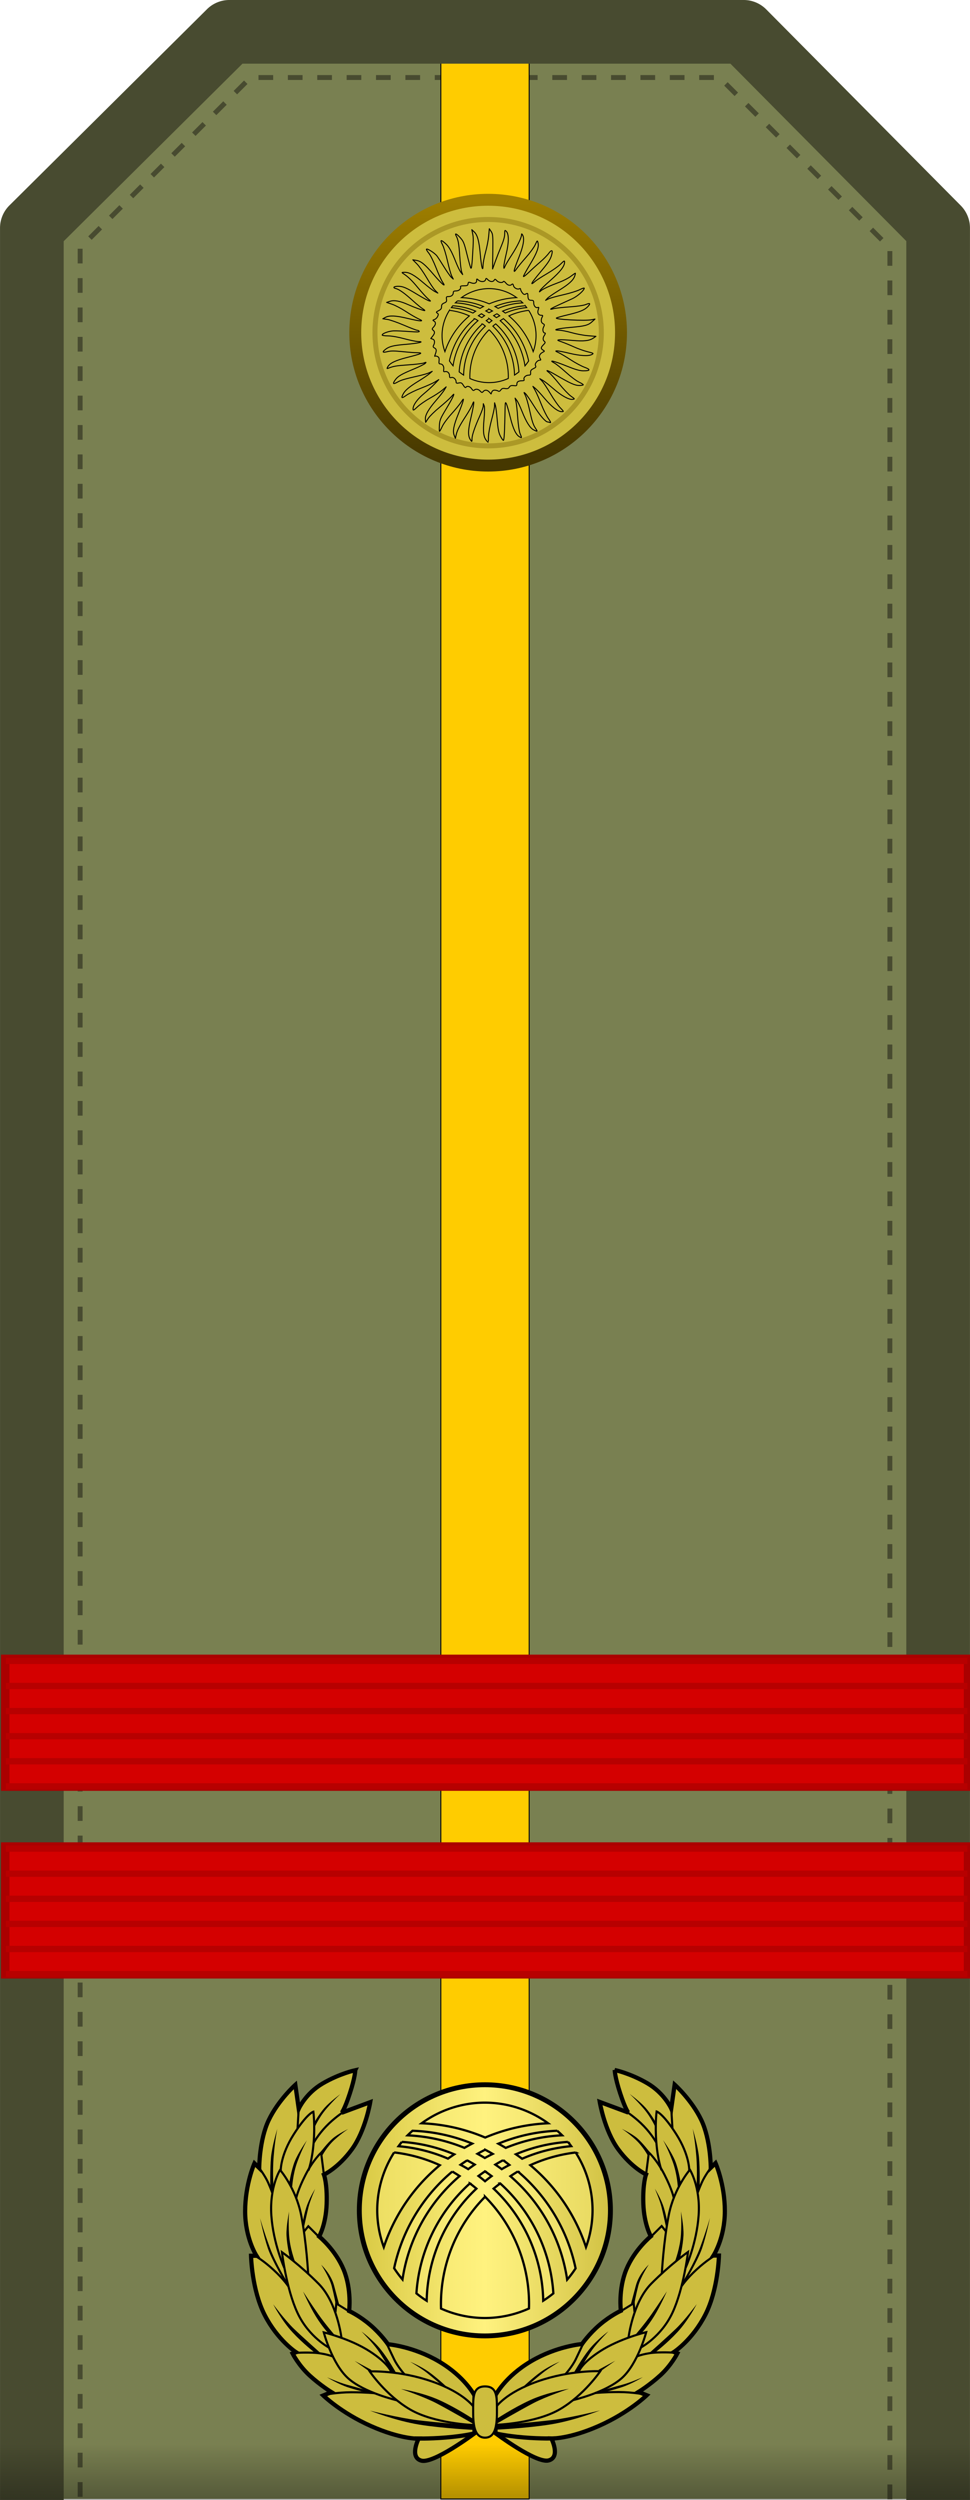<?xml version="1.0" encoding="UTF-8" standalone="no"?>
<!-- Created with Inkscape (http://www.inkscape.org/) -->

<svg
   xmlns:dc="http://purl.org/dc/elements/1.1/"
   xmlns:cc="http://creativecommons.org/ns#"
   xmlns:rdf="http://www.w3.org/1999/02/22-rdf-syntax-ns#"
   xmlns:svg="http://www.w3.org/2000/svg"
   xmlns="http://www.w3.org/2000/svg"
   xmlns:xlink="http://www.w3.org/1999/xlink"
   xmlns:sodipodi="http://sodipodi.sourceforge.net/DTD/sodipodi-0.dtd"
   xmlns:inkscape="http://www.inkscape.org/namespaces/inkscape"
   width="55.905mm"
   height="144.054mm"
   viewBox="0 0 198.088 510.428"
   id="svg118152"
   version="1.1"
   inkscape:version="0.91 r13725"
   sodipodi:docname="05.Kyrgyzstan Army-1SGT.svg">
  <defs
     id="defs118154">
    <linearGradient
       id="linearGradient9502">
      <stop
         style="stop-color:#f2ff28;stop-opacity:1;"
         offset="0"
         id="stop9504" />
      <stop
         id="stop9510"
         offset="0.5"
         style="stop-color:#e4d131;stop-opacity:1;" />
      <stop
         style="stop-color:#977f0f;stop-opacity:1;"
         offset="1"
         id="stop9506" />
    </linearGradient>
    <linearGradient
       id="linearGradient3705-7"
       gradientTransform="matrix(0.463,0,0,2.16,-132.14,-315.397)"
       x1="484.036"
       y1="-20.368"
       x2="490.516"
       y2="-20.368"
       gradientUnits="userSpaceOnUse">
      <stop
         id="stop3707"
         offset="0"
         style="stop-color:#d5c53e;stop-opacity:1;" />
      <stop
         style="stop-color:#fff27f;stop-opacity:1;"
         offset="0.5"
         id="stop3709" />
      <stop
         id="stop3711"
         offset="1"
         style="stop-color:#cdbd3e;stop-opacity:1;" />
    </linearGradient>
    <linearGradient
       id="linearGradient3196">
      <stop
         style="stop-color:#d5c53e;stop-opacity:1;"
         offset="0"
         id="stop3198" />
      <stop
         id="stop3204"
         offset="0.5"
         style="stop-color:#fff27f;stop-opacity:1;" />
      <stop
         style="stop-color:#cdbd3e;stop-opacity:1;"
         offset="1"
         id="stop3200" />
    </linearGradient>
    <linearGradient
       y2="334.985"
       x2="62.934"
       y1="340.001"
       x1="62.934"
       gradientTransform="matrix(0.532,0,0,0.744,37.24,-91.872)"
       gradientUnits="userSpaceOnUse"
       id="linearGradient5209"
       xlink:href="#linearGradient5017"
       inkscape:collect="always" />
    <linearGradient
       id="linearGradient5017"
       inkscape:collect="always">
      <stop
         id="stop5019"
         offset="0"
         style="stop-color:#000000;stop-opacity:1;" />
      <stop
         id="stop5021"
         offset="1"
         style="stop-color:#000000;stop-opacity:0;" />
    </linearGradient>
    <linearGradient
       inkscape:collect="always"
       xlink:href="#linearGradient3705-7"
       id="linearGradient21322"
       x1="61.018"
       y1="13.671"
       x2="79.918"
       y2="13.671"
       gradientUnits="userSpaceOnUse" />
    <linearGradient
       y2="18.833"
       x2="53.767"
       y1="41.554"
       x1="54.252"
       gradientTransform="matrix(0.774,0,0,0.774,29.644,-9.925)"
       gradientUnits="userSpaceOnUse"
       id="linearGradient5213"
       xlink:href="#linearGradient9538"
       inkscape:collect="always" />
    <linearGradient
       inkscape:collect="always"
       id="linearGradient9538">
      <stop
         style="stop-color:#463800;stop-opacity:1"
         offset="0"
         id="stop9540" />
      <stop
         style="stop-color:#9e7e00;stop-opacity:1"
         offset="1"
         id="stop9542" />
    </linearGradient>
    <linearGradient
       y2="76.284"
       x2="134.33"
       y1="76.284"
       x1="44.511"
       gradientUnits="userSpaceOnUse"
       id="linearGradient5219"
       xlink:href="#linearGradient9502"
       inkscape:collect="always" />
    <linearGradient
       inkscape:collect="always"
       xlink:href="#linearGradient3705-7"
       id="linearGradient21320"
       x1="69.466"
       y1="76.284"
       x2="109.374"
       y2="76.284"
       gradientUnits="userSpaceOnUse" />
    <linearGradient
       inkscape:collect="always"
       xlink:href="#linearGradient3705-7"
       id="linearGradient21318"
       x1="44.305"
       y1="76.284"
       x2="134.536"
       y2="76.284"
       gradientUnits="userSpaceOnUse" />
    <linearGradient
       inkscape:collect="always"
       xlink:href="#linearGradient3705-7"
       id="linearGradient21230"
       gradientUnits="userSpaceOnUse"
       gradientTransform="translate(0,10.908)"
       x1="215.482"
       y1="130.552"
       x2="234.242"
       y2="130.552" />
    <linearGradient
       inkscape:collect="always"
       xlink:href="#linearGradient3196"
       id="linearGradient21232"
       gradientUnits="userSpaceOnUse"
       gradientTransform="matrix(0.371,0,0,0.371,191.679,113.151)"
       x1="44.511"
       y1="76.284"
       x2="134.33"
       y2="76.284" />
    <linearGradient
       inkscape:collect="always"
       xlink:href="#linearGradient3705-7"
       id="linearGradient21234"
       gradientUnits="userSpaceOnUse"
       x1="-67.288"
       y1="186.351"
       x2="-29.967"
       y2="186.351" />
    <linearGradient
       inkscape:collect="always"
       xlink:href="#linearGradient3705-7"
       id="linearGradient21236"
       gradientUnits="userSpaceOnUse"
       x1="-27.284"
       y1="186.317"
       x2="10.037"
       y2="186.317" />
    <linearGradient
       inkscape:collect="always"
       xlink:href="#linearGradient3705-7"
       id="linearGradient21238"
       gradientUnits="userSpaceOnUse"
       x1="-30.684"
       y1="209.792"
       x2="-26.549"
       y2="209.792" />
  </defs>
  <sodipodi:namedview
     id="base"
     pagecolor="#ffffff"
     bordercolor="#666666"
     borderopacity="1.0"
     inkscape:pageopacity="0.0"
     inkscape:pageshadow="2"
     inkscape:zoom="0.35"
     inkscape:cx="-340.24166"
     inkscape:cy="332.35674"
     inkscape:document-units="px"
     inkscape:current-layer="layer1"
     showgrid="false"
     fit-margin-top="0"
     fit-margin-left="0"
     fit-margin-right="0"
     fit-margin-bottom="0"
     inkscape:window-width="1366"
     inkscape:window-height="705"
     inkscape:window-x="-8"
     inkscape:window-y="-8"
     inkscape:window-maximized="1" />
  <g
     inkscape:label="Layer 1"
     inkscape:groupmode="layer"
     id="layer1"
     transform="translate(-83.813,-354.291)">
    <g
       transform="matrix(3,0,0,3,-27.906,381.203)"
       id="g21686">
      <path
         sodipodi:nodetypes="ccccccc"
         inkscape:connector-curvature="0"
         id="path5187"
         d="m 38.265,161.098 0,-155.556 14.484,-13.429 35.01,0 14.484,13.429 0,155.556 z"
         style="fill:#798051;fill-opacity:1;stroke:none;stroke-width:0.265" />
      <path
         inkscape:connector-curvature="0"
         id="path5391"
         d="m 97.815,161.118 0,-153.217 -11.596,-11.596 -15.964,0 -15.964,0 -11.596,11.596 0,153.217"
         style="fill:none;fill-rule:evenodd;stroke:#484b30;stroke-width:0.333;stroke-linecap:butt;stroke-linejoin:miter;stroke-miterlimit:4;stroke-dasharray:1, 1;stroke-dashoffset:0;stroke-opacity:1"
         sodipodi:nodetypes="ccccccc" />
      <path
         style="opacity:1;fill:#ffcc00;fill-opacity:1;fill-rule:nonzero;stroke:#000000;stroke-width:0.063;stroke-linecap:round;stroke-linejoin:round;stroke-miterlimit:4;stroke-dasharray:none;stroke-dashoffset:30;stroke-opacity:1"
         d="m 73.26,-7.888 -6.011,0 0,168.988 6.011,0 0,-168.988 z"
         id="path5252"
         inkscape:connector-curvature="0" />
      <path
         inkscape:connector-curvature="0"
         id="path5189"
         d="m 52.853,-8.971 a 2.167,2.167 0 0 0 -1.525,0.629 L 37.882,5.008 a 2.167,2.167 0 0 0 -0.641,1.537 l 0,154.627 4.334,0 0,-153.725 12.17,-12.084 33.215,0 L 98.933,7.438 l 0,153.734 4.334,0 0,-154.627 A 2.167,2.167 0 0 0 102.64,5.02 L 89.402,-8.328 a 2.167,2.167 0 0 0 -1.539,-0.643 l -35.01,0 z"
         style="color:#000000;font-style:normal;font-variant:normal;font-weight:normal;font-stretch:normal;font-size:medium;line-height:normal;font-family:sans-serif;text-indent:0;text-align:start;text-decoration:none;text-decoration-line:none;text-decoration-style:solid;text-decoration-color:#000000;letter-spacing:normal;word-spacing:normal;text-transform:none;direction:ltr;block-progression:tb;writing-mode:lr-tb;baseline-shift:baseline;text-anchor:start;white-space:normal;clip-rule:nonzero;display:inline;overflow:visible;visibility:visible;opacity:1;isolation:auto;mix-blend-mode:normal;color-interpolation:sRGB;color-interpolation-filters:linearRGB;solid-color:#000000;solid-opacity:1;fill:#484b30;fill-opacity:1;fill-rule:nonzero;stroke:none;stroke-width:4.333;stroke-linecap:butt;stroke-linejoin:round;stroke-miterlimit:4;stroke-dasharray:none;stroke-dashoffset:0;stroke-opacity:1;color-rendering:auto;image-rendering:auto;shape-rendering:auto;text-rendering:auto;enable-background:accumulate" />
      <rect
         y="157.45"
         x="37.24"
         height="3.721"
         width="66.029"
         id="rect5191"
         style="opacity:0.3;fill:url(#linearGradient5209);fill-opacity:1;stroke:none;stroke-width:0.265" />
      <circle
         style="fill:url(#linearGradient21322);fill-opacity:1;fill-rule:evenodd;stroke:url(#linearGradient5213);stroke-width:0.811;stroke-linecap:butt;stroke-linejoin:round;stroke-miterlimit:4;stroke-dasharray:none;stroke-dashoffset:0;stroke-opacity:1"
         id="circle5193"
         cx="70.468"
         cy="13.671"
         r="9.045" />
      <circle
         id="circle5195"
         style="fill:none;stroke:#775f00;stroke-width:0.34;stroke-linecap:butt;stroke-linejoin:round;stroke-miterlimit:4;stroke-dasharray:none;stroke-dashoffset:0;stroke-opacity:0.392"
         cx="70.468"
         cy="13.671"
         r="7.704" />
      <g
         id="g5197"
         transform="matrix(0.162,0,0,0.162,56.044,1.513)"
         style="fill:url(#linearGradient5219);fill-opacity:1;stroke:#000000;stroke-width:0.411;stroke-miterlimit:4;stroke-dasharray:none;stroke-opacity:1">
        <path
           inkscape:connector-curvature="0"
           id="path5199"
           d="M 89.42,56.536 A 19.748,19.748 0 0 0 77.824,60.323 33.138,33.138 0 0 1 89.477,62.939 33.138,33.138 0 0 1 101.017,60.323 19.748,19.748 0 0 0 89.42,56.536 Z m 13.272,5.156 a 31.826,31.826 0 0 0 -10.798,2.373 33.138,33.138 0 0 1 1.349,0.774 30.984,30.984 0 0 1 10.349,-2.307 19.748,19.748 0 0 0 -0.9,-0.839 z m -26.549,0.005 a 19.748,19.748 0 0 0 -0.898,0.838 30.984,30.984 0 0 1 10.42,2.297 33.138,33.138 0 0 1 1.427,-0.783 31.826,31.826 0 0 0 -10.95,-2.352 z m 28.507,2.039 a 29.776,29.776 0 0 0 -9.544,2.268 33.138,33.138 0 0 1 1.144,0.818 29.01,29.01 0 0 1 9.003,-2.306 19.748,19.748 0 0 0 -0.603,-0.781 z m -30.46,5.74e-4 a 19.748,19.748 0 0 0 -0.611,0.793 29.01,29.01 0 0 1 9.071,2.277 33.138,33.138 0 0 1 1.153,-0.791 29.776,29.776 0 0 0 -9.613,-2.279 z m 15.277,1.435 a 31.826,31.826 0 0 0 -1.407,0.747 30.984,30.984 0 0 1 1.347,0.769 30.984,30.984 0 0 1 1.447,-0.749 31.826,31.826 0 0 0 -1.387,-0.768 z m -16.695,0.496 a 19.748,19.748 0 0 0 -3.1,10.617 19.748,19.748 0 0 0 1.205,6.743 33.138,33.138 0 0 1 10.276,-15.02 27.928,27.928 0 0 0 -8.381,-2.339 z m 33.303,0.011 a 27.928,27.928 0 0 0 -8.322,2.322 33.138,33.138 0 0 1 10.211,15.026 19.748,19.748 0 0 0 1.205,-6.742 19.748,19.748 0 0 0 -3.094,-10.606 z m -13.316,1.417 a 29.776,29.776 0 0 0 -1.422,0.803 30.984,30.984 0 0 1 1.172,0.834 29.01,29.01 0 0 1 1.403,-0.774 31.826,31.826 0 0 0 -1.154,-0.864 z m -6.598,0.026 a 31.826,31.826 0 0 0 -1.213,0.809 29.01,29.01 0 0 1 1.414,0.801 30.984,30.984 0 0 1 1.185,-0.839 29.776,29.776 0 0 0 -1.386,-0.77 z m 3.281,2.017 a 29.776,29.776 0 0 0 -1.199,0.846 29.01,29.01 0 0 1 1.203,0.963 29.01,29.01 0 0 1 1.209,-0.941 29.776,29.776 0 0 0 -1.213,-0.869 z m 6.023,0.018 a 27.928,27.928 0 0 0 -1.37,0.869 30.984,30.984 0 0 1 10.412,18.971 19.748,19.748 0 0 0 1.546,-2.068 A 31.826,31.826 0 0 0 95.466,69.155 Z m -12.027,0.015 a 31.826,31.826 0 0 0 -10.67,17.726 19.748,19.748 0 0 0 1.533,2.064 30.984,30.984 0 0 1 10.475,-18.963 27.928,27.928 0 0 0 -1.339,-0.827 z m 3.227,2.175 a 29.776,29.776 0 0 0 -9.81,20.164 19.748,19.748 0 0 0 1.881,1.361 29.01,29.01 0 0 1 9.125,-20.572 27.928,27.928 0 0 0 -1.196,-0.953 z m 5.562,0.004 a 27.928,27.928 0 0 0 -1.214,0.953 29.01,29.01 0 0 1 9.107,20.558 19.748,19.748 0 0 0 1.86,-1.349 29.776,29.776 0 0 0 -9.753,-20.162 z m -2.773,2.442 a 27.928,27.928 0 0 0 -8.085,20.509 19.748,19.748 0 0 0 8.05,1.733 19.748,19.748 0 0 0 8.081,-1.747 27.928,27.928 0 0 0 -8.046,-20.494 z"
           style="fill:url(#linearGradient21320);fill-opacity:1;stroke:#000000;stroke-width:0.411;stroke-miterlimit:4;stroke-dasharray:none;stroke-opacity:1" />
        <path
           inkscape:connector-curvature="0"
           id="path5201"
           d="m 88.439,120.506 c -1.335,-1.501 -1.623,-3.737 -1.146,-8.912 0.284,-3.083 0.315,-5.23 0.086,-5.803 l -0.365,-0.909 -0.03,0.983 c -0.016,0.54 -0.664,2.398 -1.439,4.127 -2.143,4.783 -3.281,8.11 -3.29,9.62 -0.008,1.33 -0.024,1.343 -0.602,0.518 -1.159,-1.655 -1.119,-3.961 0.163,-9.402 1.299,-5.513 1.6,-8.221 0.615,-5.537 -0.3,0.818 -1.524,2.988 -2.719,4.821 -2.682,4.115 -3.668,6.024 -4.098,7.934 l -0.333,1.48 -0.484,-1.179 c -0.725,-1.765 -0.263,-4.22 1.703,-9.041 0.97,-2.378 1.883,-4.855 2.03,-5.503 0.24,-1.061 0.15,-1.002 -0.894,0.59 -0.638,0.973 -2.454,3.184 -4.036,4.914 -1.582,1.73 -3.303,4.073 -3.826,5.208 -0.523,1.135 -1.047,2.064 -1.164,2.064 -0.117,0 -0.143,-1.115 -0.056,-2.477 0.142,-2.231 0.418,-2.908 2.79,-6.834 1.448,-2.396 2.817,-4.864 3.043,-5.483 0.397,-1.09 0.369,-1.079 -0.877,0.319 -0.708,0.795 -2.924,2.789 -4.924,4.431 -2,1.642 -4.123,3.724 -4.717,4.626 l -1.08,1.64 -0.123,-1.255 c -0.166,-1.697 1.299,-4.271 4.58,-8.045 1.46,-1.68 2.992,-3.625 3.405,-4.324 l 0.75,-1.27 -1.608,1.376 c -0.885,0.757 -3.171,2.246 -5.081,3.309 -1.91,1.063 -4.318,2.724 -5.35,3.69 -1.712,1.601 -1.878,1.676 -1.878,0.853 0,-1.569 1.836,-4.118 4.6,-6.389 1.469,-1.207 3.468,-3.024 4.441,-4.037 l 1.769,-1.843 -1.572,0.967 c -0.865,0.532 -3.514,1.715 -5.887,2.629 -2.373,0.914 -5.159,2.269 -6.191,3.01 -1.958,1.407 -2.263,1.272 -1.307,-0.577 0.791,-1.529 2.696,-3.119 6.552,-5.468 1.812,-1.104 3.826,-2.465 4.475,-3.024 l 1.179,-1.016 -1.179,0.562 c -0.649,0.309 -2.506,0.866 -4.127,1.237 -6.552,1.501 -7.706,1.84 -9.322,2.743 -1.844,1.031 -2.113,0.736 -0.892,-0.978 1.064,-1.494 2.599,-2.393 7.657,-4.483 2.344,-0.969 4.541,-2.045 4.883,-2.391 0.569,-0.577 0.524,-0.593 -0.525,-0.199 -0.63,0.237 -3.549,0.59 -6.486,0.786 -4.901,0.326 -6.381,0.572 -8.432,1.403 -0.651,0.264 -0.682,0.201 -0.278,-0.554 0.83,-1.551 3.297,-2.741 8.268,-3.988 5.891,-1.478 6.868,-1.933 4.187,-1.95 -1.057,-0.007 -3.9,-0.218 -6.319,-0.47 -3.259,-0.34 -4.844,-0.345 -6.124,-0.02 -2.155,0.547 -2.47,0.275 -1.021,-0.883 1.6,-1.279 3.425,-1.729 8.788,-2.167 4.995,-0.408 8.048,-1.115 5.026,-1.164 -0.865,-0.014 -3.518,-0.552 -5.896,-1.195 -2.585,-0.699 -5.312,-1.174 -6.781,-1.179 -1.351,-0.005 -2.457,-0.166 -2.457,-0.357 0,-0.666 2.847,-1.694 4.857,-1.754 1.112,-0.033 4.035,0.093 6.496,0.281 3.274,0.25 4.401,0.223 4.202,-0.098 -0.149,-0.242 -0.537,-0.439 -0.861,-0.439 -0.324,0 -2.835,-0.96 -5.578,-2.133 -2.744,-1.173 -5.857,-2.259 -6.919,-2.413 l -1.93,-0.28 1.144,-0.611 c 1.616,-0.863 4.409,-0.721 9.332,0.473 2.341,0.568 4.729,1.031 5.307,1.029 0.879,-0.003 0.73,-0.153 -0.916,-0.923 -1.081,-0.506 -3.471,-1.902 -5.311,-3.104 -1.84,-1.202 -4.381,-2.535 -5.647,-2.962 l -2.301,-0.777 1.425,-0.47 c 1.741,-0.575 4.211,-0.122 7.569,1.388 2.638,1.186 6.348,2.529 6.98,2.527 0.236,-6.67e-4 -0.118,-0.336 -0.788,-0.744 -0.67,-0.408 -2.527,-1.928 -4.127,-3.377 -3.472,-3.144 -5.756,-4.779 -7.171,-5.134 -1.48,-0.371 -0.893,-0.963 0.955,-0.963 2,0 3.396,0.598 8.115,3.473 2.111,1.286 4.281,2.472 4.821,2.635 0.881,0.265 0.845,0.18 -0.353,-0.828 -0.735,-0.618 -2.642,-2.703 -4.239,-4.631 -2.639,-3.189 -4.231,-4.718 -6.275,-6.03 -0.645,-0.414 -0.573,-0.471 0.621,-0.491 1.989,-0.034 4.161,1.182 8.003,4.483 1.886,1.62 4.002,3.239 4.703,3.598 l 1.274,0.653 -1.129,-1.136 c -0.621,-0.625 -2.212,-2.993 -3.535,-5.263 -1.323,-2.27 -3.18,-4.906 -4.128,-5.857 l -1.723,-1.73 1.461,0.237 c 1.991,0.323 3.595,1.638 7.334,6.009 3.395,3.969 5.477,5.713 3.708,3.108 -0.523,-0.771 -1.758,-3.476 -2.744,-6.011 -0.986,-2.535 -2.345,-5.279 -3.021,-6.099 -0.675,-0.819 -1.127,-1.591 -1.004,-1.714 0.376,-0.376 3.549,1.689 4.423,2.879 0.452,0.616 1.809,2.715 3.015,4.666 1.206,1.951 2.561,3.88 3.011,4.287 l 0.818,0.74 -0.66,-1.323 c -0.363,-0.728 -1.158,-3.541 -1.768,-6.252 -0.609,-2.711 -1.542,-5.77 -2.073,-6.797 -1.126,-2.178 -0.798,-2.353 1.17,-0.625 1.553,1.363 2.597,3.226 4.483,7.995 0.684,1.73 1.591,3.587 2.017,4.127 l 0.774,0.983 -0.424,-1.171 c -0.233,-0.644 -0.587,-3.562 -0.786,-6.486 -0.36,-5.282 -0.663,-6.992 -1.525,-8.602 -0.663,-1.239 0.037,-1.023 1.419,0.437 1.679,1.774 1.893,2.286 3.216,7.676 0.642,2.617 1.331,5.051 1.531,5.407 0.246,0.44 0.468,-1.036 0.691,-4.596 0.436,-6.98 0.443,-8.111 0.056,-9.962 l -0.328,-1.572 1.03,0.965 c 1.343,1.258 2.048,3.892 2.531,9.452 0.451,5.195 1.095,7.744 1.16,4.587 0.021,-1.044 0.508,-3.609 1.082,-5.7 0.574,-2.091 1.157,-5.128 1.294,-6.749 l 0.251,-2.948 0.783,1.171 c 0.721,1.078 0.776,1.746 0.69,8.451 l -0.093,7.281 1.127,-3.145 c 0.62,-1.73 1.764,-4.648 2.543,-6.486 0.907,-2.138 1.419,-3.973 1.423,-5.096 0.006,-1.645 0.048,-1.713 0.669,-1.093 1.134,1.134 1.122,4.686 -0.031,9.473 -0.563,2.336 -1.017,4.72 -1.008,5.297 0.015,1.044 0.018,1.043 0.561,-0.204 0.3,-0.69 1.565,-2.812 2.812,-4.717 2.19,-3.345 4.045,-7.158 4.077,-8.377 0.014,-0.524 0.058,-0.524 0.396,0 0.945,1.462 0.424,4.642 -1.572,9.593 -2.203,5.463 -2.519,7.056 -0.939,4.728 0.565,-0.832 2.353,-3.003 3.974,-4.825 1.621,-1.822 3.359,-4.202 3.863,-5.29 0.911,-1.966 0.918,-1.971 1.198,-0.854 0.456,1.815 -0.474,4.319 -3.391,9.133 -1.507,2.487 -2.74,4.735 -2.74,4.997 0,0.261 1.02,-0.514 2.267,-1.722 1.247,-1.209 3.387,-3.152 4.756,-4.319 1.369,-1.167 2.988,-2.81 3.597,-3.651 1.176,-1.623 1.762,-1.469 1.325,0.349 -0.455,1.896 -1.355,3.359 -4.062,6.602 -3.325,3.983 -4.346,5.33 -4.346,5.734 0,0.177 0.486,-0.133 1.081,-0.688 0.595,-0.555 2.938,-2.093 5.208,-3.418 2.27,-1.325 4.879,-3.157 5.798,-4.071 1.486,-1.48 1.67,-1.567 1.664,-0.789 -0.013,1.685 -1.798,3.99 -5.831,7.527 -2.238,1.962 -4.256,3.921 -4.484,4.354 -0.397,0.751 -0.381,0.756 0.345,0.117 0.87,-0.765 3.769,-2.1 7.943,-3.655 1.584,-0.59 3.664,-1.672 4.622,-2.403 0.958,-0.732 1.82,-1.33 1.915,-1.33 0.095,0 -0.018,0.548 -0.252,1.218 -0.625,1.792 -2.468,3.444 -6.84,6.131 -2.144,1.317 -4.235,2.768 -4.647,3.223 l -0.749,0.828 1.213,-0.605 c 0.667,-0.333 3.443,-1.107 6.169,-1.722 2.726,-0.614 5.834,-1.572 6.907,-2.128 1.073,-0.556 1.95,-0.844 1.95,-0.639 0,0.894 -2.872,3.429 -4.977,4.394 -1.262,0.578 -3.842,1.757 -5.734,2.618 -3.551,1.617 -4.391,2.233 -2.162,1.584 0.703,-0.205 3.693,-0.537 6.645,-0.738 3.177,-0.217 5.969,-0.617 6.841,-0.982 1.849,-0.773 2.151,-0.504 0.928,0.825 -1.312,1.426 -3.384,2.284 -8.362,3.46 -2.34,0.553 -4.521,1.154 -4.847,1.337 -1.127,0.631 12.178,1.309 14.812,0.755 l 1.376,-0.289 -1.262,1.154 c -1.593,1.457 -3.074,1.843 -9.013,2.351 -5.211,0.445 -8.042,1.131 -4.856,1.176 0.974,0.014 3.362,0.48 5.307,1.037 1.944,0.557 5.039,1.131 6.876,1.278 l 3.341,0.266 -1.097,0.744 c -1.685,1.142 -4,1.397 -8.782,0.966 -2.407,-0.217 -4.883,-0.334 -5.503,-0.26 -1.006,0.12 -0.897,0.214 1.011,0.873 1.176,0.406 3.476,1.349 5.11,2.096 1.634,0.746 4.21,1.663 5.723,2.038 2.574,0.636 2.692,0.712 1.834,1.173 -1.423,0.764 -4.975,0.565 -9.499,-0.533 -2.27,-0.551 -4.57,-0.998 -5.11,-0.993 -0.839,0.007 -0.752,0.113 0.59,0.726 0.865,0.395 3.158,1.754 5.097,3.02 1.939,1.266 4.573,2.682 5.855,3.146 2.694,0.975 2.413,1.545 -0.732,1.484 -1.394,-0.027 -3.406,-0.623 -6.915,-2.049 -4.956,-2.014 -7.835,-2.717 -5.074,-1.24 0.757,0.405 2.965,2.173 4.908,3.929 1.943,1.756 4.367,3.584 5.389,4.062 1.021,0.478 1.864,1.002 1.873,1.164 0.009,0.162 -0.759,0.295 -1.705,0.295 -1.81,0 -3.793,-0.895 -9.865,-4.452 -3.237,-1.896 -4.773,-2.433 -2.842,-0.993 0.604,0.451 2.533,2.59 4.286,4.755 1.753,2.165 3.974,4.488 4.935,5.163 1.714,1.203 1.727,1.229 0.692,1.355 -1.586,0.192 -4.753,-1.578 -8.169,-4.567 -1.68,-1.469 -3.625,-3 -4.324,-3.4 l -1.27,-0.729 1.05,1.14 c 0.577,0.627 2.138,2.997 3.469,5.267 1.331,2.27 3.15,4.879 4.044,5.798 1.579,1.623 1.597,1.671 0.628,1.671 -1.574,0 -4.241,-2.073 -7.214,-5.607 -1.508,-1.792 -3.223,-3.657 -3.812,-4.145 l -1.071,-0.887 0.983,1.758 c 0.541,0.967 1.69,3.574 2.555,5.792 0.865,2.218 2.2,4.908 2.968,5.977 0.911,1.268 1.166,1.855 0.734,1.69 -0.364,-0.14 -0.819,-0.254 -1.01,-0.254 -0.934,0 -3.389,-2.868 -5.849,-6.833 -1.501,-2.419 -3.079,-4.715 -3.506,-5.101 -0.773,-0.699 -0.773,-0.695 -0.034,0.8 0.409,0.827 1.19,3.538 1.735,6.024 1.094,4.986 1.55,6.352 2.657,7.96 0.856,1.244 0.714,1.316 -0.923,0.47 -1.528,-0.79 -3.115,-3.324 -4.89,-7.81 -0.783,-1.978 -1.757,-4.032 -2.164,-4.564 l -0.741,-0.969 0.359,1.376 c 0.198,0.757 0.531,3.777 0.741,6.712 0.225,3.143 0.638,5.95 1.005,6.829 0.787,1.883 0.784,1.903 -0.168,1.393 -1.538,-0.823 -2.759,-3.37 -3.957,-8.253 -0.653,-2.663 -1.4,-5.246 -1.659,-5.742 -0.409,-0.781 -0.478,-0.525 -0.52,1.93 -0.166,9.649 -0.381,13.626 -0.73,13.511 -0.212,-0.07 -0.786,-0.91 -1.277,-1.866 -0.685,-1.337 -0.984,-2.875 -1.29,-6.652 -0.219,-2.702 -0.558,-5.444 -0.753,-6.093 l -0.354,-1.179 -0.034,1.376 c -0.019,0.757 -0.588,3.41 -1.266,5.896 -0.697,2.559 -1.251,5.587 -1.277,6.977 -0.025,1.351 -0.062,2.457 -0.083,2.457 -0.021,3e-5 -0.313,-0.31 -0.649,-0.688 l 7e-6,0 z m 3.327,-21.319 c 0.493,0.003 1.154,0.169 1.468,0.367 0.405,0.256 0.734,0.128 1.133,-0.442 0.432,-0.617 0.853,-0.756 1.814,-0.6 0.966,0.157 1.364,0.023 1.745,-0.586 0.378,-0.604 0.809,-0.753 1.841,-0.632 1.173,0.137 1.348,0.046 1.348,-0.704 0,-0.933 0.678,-1.339 2.236,-1.339 0.712,0 0.93,-0.163 0.771,-0.578 -0.301,-0.783 0.769,-1.78 1.91,-1.78 0.768,0 0.917,-0.186 0.856,-1.065 -0.059,-0.844 0.187,-1.192 1.177,-1.671 1.011,-0.489 1.178,-0.735 0.872,-1.28 -0.43,-0.766 0.771,-2.273 1.811,-2.273 0.495,0 0.512,-0.13 0.101,-0.788 -0.575,-0.921 -0.119,-1.914 1.183,-2.575 0.8,-0.406 0.801,-0.425 0.06,-0.888 -0.995,-0.621 -0.955,-1.09 0.189,-2.235 0.797,-0.797 0.859,-1.019 0.393,-1.406 -0.723,-0.6 -0.702,-1.549 0.058,-2.634 0.337,-0.48 0.431,-0.874 0.21,-0.874 -0.834,0 -1.189,-1.406 -0.628,-2.487 0.491,-0.947 0.47,-1.088 -0.218,-1.456 -0.839,-0.449 -0.985,-1.588 -0.355,-2.765 0.336,-0.629 0.277,-0.76 -0.345,-0.76 -1.228,0 -1.78,-0.981 -1.311,-2.327 0.335,-0.96 0.307,-1.126 -0.16,-0.947 -0.861,0.33 -1.735,-0.619 -1.735,-1.884 0,-0.937 -0.165,-1.131 -0.96,-1.131 -1.137,0 -1.441,-0.399 -1.485,-1.953 -0.029,-1.037 -0.115,-1.112 -0.832,-0.729 -0.657,0.352 -0.925,0.271 -1.513,-0.455 -0.393,-0.485 -0.714,-1.138 -0.714,-1.451 0,-0.313 -0.187,-0.454 -0.415,-0.313 -0.821,0.507 -2.321,-0.208 -2.577,-1.228 -0.18,-0.716 -0.374,-0.884 -0.674,-0.584 -0.706,0.706 -1.738,0.475 -2.563,-0.574 -0.458,-0.582 -0.888,-0.827 -1.034,-0.59 -0.42,0.68 -2.005,0.454 -2.773,-0.395 -0.629,-0.695 -0.77,-0.721 -1.063,-0.197 -0.467,0.834 -1.719,0.757 -2.638,-0.162 -0.759,-0.759 -0.768,-0.759 -1.009,0 -0.305,0.96 -2.003,1.026 -3.009,0.116 -0.676,-0.611 -0.719,-0.599 -0.719,0.209 0,1.09 -0.981,1.475 -2.395,0.941 -0.98,-0.37 -1.113,-0.323 -1.22,0.427 -0.101,0.705 -0.384,0.842 -1.741,0.842 -1.145,0 -1.565,0.146 -1.43,0.496 0.308,0.799 -0.687,1.666 -1.91,1.666 -0.827,0 -1.131,0.19 -1.131,0.708 0,1.004 -0.774,1.651 -1.976,1.651 -0.911,0 -1.013,0.132 -0.869,1.117 0.137,0.932 -0.024,1.195 -0.967,1.585 -0.861,0.356 -1.127,0.724 -1.116,1.536 0.011,0.812 -0.282,1.216 -1.222,1.686 -1.061,0.53 -1.146,0.675 -0.597,1.021 0.531,0.335 0.561,0.574 0.179,1.412 -0.253,0.555 -0.853,1.134 -1.334,1.286 -0.771,0.245 -0.797,0.321 -0.221,0.643 0.88,0.493 0.824,1.471 -0.146,2.503 -0.71,0.756 -0.732,0.906 -0.197,1.351 0.806,0.669 0.759,1.278 -0.19,2.484 l -0.792,1.007 0.792,0.251 c 0.861,0.273 1.031,1.377 0.394,2.566 -0.318,0.594 -0.231,0.833 0.432,1.188 0.835,0.447 0.869,1.107 0.15,2.93 -0.17,0.432 -0.17,0.66 0.001,0.505 0.171,-0.155 0.659,-0.095 1.084,0.133 0.595,0.318 0.737,0.723 0.617,1.755 -0.123,1.055 -0.016,1.341 0.503,1.341 0.992,0 1.652,1.034 1.467,2.298 -0.137,0.932 -0.043,1.094 0.547,0.94 0.975,-0.255 1.887,0.59 1.887,1.75 0,0.764 0.152,0.913 0.745,0.725 0.889,-0.282 2.007,0.706 2.007,1.774 0,0.619 0.201,0.708 1.158,0.517 0.996,-0.199 1.265,-0.056 1.922,1.025 0.452,0.743 0.872,1.083 1.027,0.831 0.468,-0.758 1.754,-0.452 2.428,0.577 0.459,0.701 0.781,0.879 1.07,0.59 0.65,-0.65 1.73,-0.486 2.541,0.385 0.66,0.708 0.8,0.73 1.243,0.197 0.692,-0.834 1.718,-0.751 2.585,0.207 l 0.732,0.809 0.299,-0.809 c 0.183,-0.496 0.646,-0.806 1.196,-0.803 z"
           style="opacity:1;fill:url(#linearGradient21318);fill-opacity:1;fill-rule:nonzero;stroke:#000000;stroke-width:0.411;stroke-linecap:round;stroke-linejoin:round;stroke-miterlimit:4;stroke-dasharray:none;stroke-dashoffset:30;stroke-opacity:1" />
      </g>
      <g
         id="g5287"
         transform="matrix(0.576,0,0,0.427,-132.941,-21.306)">
        <path
           inkscape:connector-curvature="0"
           id="path5289"
           d="m 409.854,323.031 -113.781,0 0,20.709 113.781,0 0,-20.709 z"
           style="fill:#d40000;fill-opacity:1;fill-rule:evenodd;stroke:#aa0000;stroke-width:1px;stroke-linecap:butt;stroke-linejoin:miter;stroke-opacity:1" />
        <path
           style="color:#000000;font-style:normal;font-variant:normal;font-weight:normal;font-stretch:normal;font-size:medium;line-height:normal;font-family:sans-serif;text-indent:0;text-align:start;text-decoration:none;text-decoration-line:none;text-decoration-style:solid;text-decoration-color:#000000;letter-spacing:normal;word-spacing:normal;text-transform:none;direction:ltr;block-progression:tb;writing-mode:lr-tb;baseline-shift:baseline;text-anchor:start;white-space:normal;clip-rule:nonzero;display:inline;overflow:visible;visibility:visible;opacity:1;isolation:auto;mix-blend-mode:normal;color-interpolation:sRGB;color-interpolation-filters:linearRGB;solid-color:#000000;solid-opacity:1;fill:#b70000;fill-opacity:1;fill-rule:evenodd;stroke:none;stroke-width:1;stroke-linecap:butt;stroke-linejoin:miter;stroke-miterlimit:4;stroke-dasharray:1, 3;stroke-dashoffset:0;stroke-opacity:1;color-rendering:auto;image-rendering:auto;shape-rendering:auto;text-rendering:auto;enable-background:accumulate"
           d="m 296.147,324.031 113.632,0 0,-1 -113.632,0 z m 0,4 113.632,0 0,-1 -113.632,0 z m 0,4 113.632,0 0,-1 -113.632,0 z m 0,4 113.632,0 0,-1 -113.632,0 z m 0,4 113.632,0 0,-1 -113.632,0 z m 0,3.961 113.632,0 0,-0.961 -113.632,0 z"
           id="path5291"
           inkscape:connector-curvature="0" />
      </g>
      <g
         transform="matrix(0.576,0,0,0.427,-132.941,-34.081)"
         id="g5305">
        <path
           style="fill:#d40000;fill-opacity:1;fill-rule:evenodd;stroke:#aa0000;stroke-width:1px;stroke-linecap:butt;stroke-linejoin:miter;stroke-opacity:1"
           d="m 409.854,323.031 -113.781,0 0,20.709 113.781,0 0,-20.709 z"
           id="path5307"
           inkscape:connector-curvature="0" />
        <path
           inkscape:connector-curvature="0"
           id="path5309"
           d="m 296.147,324.031 113.632,0 0,-1 -113.632,0 z m 0,4 113.632,0 0,-1 -113.632,0 z m 0,4 113.632,0 0,-1 -113.632,0 z m 0,4 113.632,0 0,-1 -113.632,0 z m 0,4 113.632,0 0,-1 -113.632,0 z m 0,3.961 113.632,0 0,-0.961 -113.632,0 z"
           style="color:#000000;font-style:normal;font-variant:normal;font-weight:normal;font-stretch:normal;font-size:medium;line-height:normal;font-family:sans-serif;text-indent:0;text-align:start;text-decoration:none;text-decoration-line:none;text-decoration-style:solid;text-decoration-color:#000000;letter-spacing:normal;word-spacing:normal;text-transform:none;direction:ltr;block-progression:tb;writing-mode:lr-tb;baseline-shift:baseline;text-anchor:start;white-space:normal;clip-rule:nonzero;display:inline;overflow:visible;visibility:visible;opacity:1;isolation:auto;mix-blend-mode:normal;color-interpolation:sRGB;color-interpolation-filters:linearRGB;solid-color:#000000;solid-opacity:1;fill:#b70000;fill-opacity:1;fill-rule:evenodd;stroke:none;stroke-width:1;stroke-linecap:butt;stroke-linejoin:miter;stroke-miterlimit:4;stroke-dasharray:1, 3;stroke-dashoffset:0;stroke-opacity:1;color-rendering:auto;image-rendering:auto;shape-rendering:auto;text-rendering:auto;enable-background:accumulate" />
      </g>
      <g
         transform="translate(-154.616,0)"
         id="g20632">
        <circle
           style="opacity:1;fill:url(#linearGradient21230);fill-opacity:1;fill-rule:nonzero;stroke:#000000;stroke-width:0.333;stroke-linecap:round;stroke-linejoin:round;stroke-miterlimit:4;stroke-dasharray:none;stroke-dashoffset:30;stroke-opacity:1"
           id="circle20634"
           cx="224.862"
           cy="141.46"
           r="8.547" />
        <path
           inkscape:connector-curvature="0"
           id="path20636"
           d="m 224.862,134.131 a 7.329,7.329 0 0 0 -4.303,1.405 12.297,12.297 0 0 1 4.324,0.971 12.297,12.297 0 0 1 4.282,-0.971 7.329,7.329 0 0 0 -4.303,-1.405 z m 4.925,1.913 a 11.811,11.811 0 0 0 -4.007,0.88 12.297,12.297 0 0 1 0.5,0.287 11.498,11.498 0 0 1 3.84,-0.856 7.329,7.329 0 0 0 -0.334,-0.312 z m -9.852,0.002 a 7.329,7.329 0 0 0 -0.333,0.311 11.498,11.498 0 0 1 3.867,0.852 12.297,12.297 0 0 1 0.53,-0.291 11.811,11.811 0 0 0 -4.063,-0.873 z m 10.579,0.757 a 11.05,11.05 0 0 0 -3.542,0.842 12.297,12.297 0 0 1 0.425,0.304 10.766,10.766 0 0 1 3.341,-0.856 7.329,7.329 0 0 0 -0.224,-0.29 z m -11.303,1.6e-4 a 7.329,7.329 0 0 0 -0.227,0.294 10.766,10.766 0 0 1 3.366,0.845 12.297,12.297 0 0 1 0.428,-0.293 11.05,11.05 0 0 0 -3.567,-0.846 z m 5.669,0.533 a 11.811,11.811 0 0 0 -0.522,0.277 11.498,11.498 0 0 1 0.5,0.285 11.498,11.498 0 0 1 0.537,-0.278 11.811,11.811 0 0 0 -0.515,-0.285 z m -6.196,0.184 a 7.329,7.329 0 0 0 -1.15,3.94 7.329,7.329 0 0 0 0.447,2.502 12.297,12.297 0 0 1 3.813,-5.574 10.364,10.364 0 0 0 -3.11,-0.868 z m 12.359,0.004 a 10.364,10.364 0 0 0 -3.088,0.862 12.297,12.297 0 0 1 3.789,5.576 7.329,7.329 0 0 0 0.447,-2.502 7.329,7.329 0 0 0 -1.148,-3.936 z m -4.941,0.526 a 11.05,11.05 0 0 0 -0.528,0.298 11.498,11.498 0 0 1 0.435,0.31 10.766,10.766 0 0 1 0.521,-0.287 11.811,11.811 0 0 0 -0.428,-0.321 z m -2.448,0.01 a 11.811,11.811 0 0 0 -0.45,0.3 10.766,10.766 0 0 1 0.525,0.297 11.498,11.498 0 0 1 0.44,-0.311 11.05,11.05 0 0 0 -0.514,-0.286 z m 1.218,0.748 a 11.05,11.05 0 0 0 -0.445,0.314 10.766,10.766 0 0 1 0.446,0.358 10.766,10.766 0 0 1 0.448,-0.349 11.05,11.05 0 0 0 -0.45,-0.322 z m 2.235,0.007 a 10.364,10.364 0 0 0 -0.508,0.323 11.498,11.498 0 0 1 3.864,7.04 7.329,7.329 0 0 0 0.574,-0.767 11.811,11.811 0 0 0 -3.929,-6.595 z m -4.463,0.006 a 11.811,11.811 0 0 0 -3.959,6.578 7.329,7.329 0 0 0 0.569,0.766 11.498,11.498 0 0 1 3.887,-7.037 10.364,10.364 0 0 0 -0.497,-0.307 z m 1.198,0.807 a 11.05,11.05 0 0 0 -3.64,7.483 7.329,7.329 0 0 0 0.698,0.505 10.766,10.766 0 0 1 3.386,-7.634 10.364,10.364 0 0 0 -0.444,-0.353 z m 2.064,0.001 a 10.364,10.364 0 0 0 -0.451,0.353 10.766,10.766 0 0 1 3.379,7.629 7.329,7.329 0 0 0 0.69,-0.5 11.05,11.05 0 0 0 -3.619,-7.482 z m -1.029,0.906 a 10.364,10.364 0 0 0 -3,7.611 7.329,7.329 0 0 0 2.987,0.643 7.329,7.329 0 0 0 2.999,-0.648 10.364,10.364 0 0 0 -2.986,-7.605 z"
           style="fill:url(#linearGradient21232);fill-opacity:1;stroke:#000000;stroke-width:0.153;stroke-miterlimit:4;stroke-dasharray:none;stroke-opacity:1" />
        <g
           transform="matrix(0.426,0,0,0.426,237.064,65.817)"
           id="g20638">
          <path
             d="m -49.353,155.179 c 0,0 -2.504,0.532 -5.225,2.126 -2.722,1.594 -3.81,4.038 -3.81,4.038 l -0.545,-3.826 c 0,0 -2.723,2.445 -4.247,5.633 -1.524,3.188 -1.523,7.651 -1.523,7.651 l -0.763,-0.745 c 0,0 -1.487,3.363 -1.487,7.672 0,4.309 1.814,7.099 1.814,7.099 l -0.871,0 c 0,0 0.109,5.418 2.177,9.457 2.069,4.039 5.009,5.951 5.009,5.951 l -0.545,0.213 c 0,0 0.979,1.913 2.721,3.507 1.743,1.594 3.484,2.657 3.484,2.657 l -1.307,0.531 c 0,0 2.83,2.763 7.62,4.888 4.79,2.125 7.62,2.019 7.62,2.019 0,0 -1.524,2.975 0.436,3.506 1.96,0.532 8.491,-4.356 8.491,-4.356 l 0,-6.057 c 0,0 -1.524,-2.975 -5.661,-5.419 -4.137,-2.444 -8.165,-2.763 -8.165,-2.763 0,0 -1.088,-1.593 -2.83,-3.081 -1.742,-1.488 -3.375,-2.232 -3.375,-2.232 0,0 0.436,-3.4 -0.871,-6.588 -1.307,-3.187 -3.919,-5.313 -3.919,-5.313 0,0 1.088,-1.912 1.197,-5.206 0.109,-3.294 -0.435,-4.676 -0.435,-4.676 0,0 2.286,-1.063 4.464,-4.037 2.177,-2.975 2.939,-7.545 2.939,-7.545 l -4.572,1.7 c 0,0 0.435,-0.426 1.306,-3.081 0.872,-2.657 0.872,-3.72 0.872,-3.72 z"
             id="path20640"
             inkscape:connector-curvature="0"
             style="fill:url(#linearGradient21234);fill-opacity:1;stroke:#000000;stroke-width:0.671" />
          <polyline
             transform="matrix(0.279,0,0,0.272,-112.032,64.672)"
             points="195.267,427.576 197.769,424.396 203.769,430.558  "
             id="polyline20642"
             style="fill:none;stroke:#000000;stroke-width:1.217" />
          <path
             d="m -64.702,170.8 c 0,0 0.959,1.282 1.43,2.355 0.471,1.073 0.653,1.613 0.653,1.613"
             id="path20644"
             inkscape:connector-curvature="0"
             style="fill:none;stroke:#000000;stroke-width:0.336" />
          <polygon
             transform="matrix(0.279,0,0,0.272,-112.032,64.672)"
             points="233.122,509.924 233.875,508.791 224.318,503.509 "
             id="polygon20646" />
          <path
             d="m -61.264,171.221 c 0,0 -0.063,-2.425 2.071,-5.782 2.134,-3.357 3.146,-3.635 3.146,-3.635 0,0 0.275,2.098 0.037,4.992 -0.237,2.894 -0.83,4.398 -0.83,4.398"
             id="path20648"
             inkscape:connector-curvature="0"
             style="fill:none;stroke:#000000;stroke-width:0.336" />
          <line
             x1="-58.388"
             y1="161.342"
             x2="-58.58"
             y2="164.514"
             id="line20650"
             style="fill:none;stroke:#000000;stroke-width:0.336" />
          <path
             d="m -60.687,186.771 c 0,0 -1.76,-3.839 -2.077,-8.38 -0.317,-4.541 1.395,-7.286 1.395,-7.286 0,0 2.499,2.893 3.359,7.176 0.86,4.283 1.132,9.502 1.132,9.502"
             id="path20652"
             inkscape:connector-curvature="0"
             style="fill:none;stroke:#000000;stroke-width:0.336" />
          <path
             d="m -53.475,199.547 c 0,0 -3.29,-1.71 -5.102,-5.577 -1.811,-3.867 -2.49,-9.724 -2.49,-9.724 0,0 2.943,2.1 5.886,5.084 2.944,2.983 3.624,8.618 3.624,8.618"
             id="path20654"
             inkscape:connector-curvature="0"
             style="fill:none;stroke:#000000;stroke-width:0.336" />
          <path
             d="m -58.781,175.568 c 0,0 0.254,-1.282 1.475,-3.665 1.221,-2.383 2.495,-3.545 2.495,-3.545 l 0.544,4.286"
             id="path20656"
             inkscape:connector-curvature="0"
             style="fill:none;stroke:#000000;stroke-width:0.336" />
          <path
             d="m -65.259,184.901 c 0,0 1.182,0.646 2.837,2.169 1.655,1.523 2.364,2.631 2.364,2.631"
             id="path20658"
             inkscape:connector-curvature="0"
             style="fill:none;stroke:#000000;stroke-width:0.336" />
          <path
             d="m -59.011,200.37 c 0,0 0.825,-0.124 2.791,-0.062 1.967,0.062 3.298,0.619 3.298,0.619"
             id="path20660"
             inkscape:connector-curvature="0"
             style="fill:none;stroke:#000000;stroke-width:0.336" />
          <path
             d="m -41.454,203.806 c 0,0 -1.086,-1.193 -1.697,-2.452 -0.612,-1.259 -1.154,-2.453 -1.154,-2.453"
             id="path20662"
             inkscape:connector-curvature="0"
             style="fill:none;stroke:#000000;stroke-width:0.336" />
          <polyline
             transform="matrix(0.279,0,0,0.272,-112.032,64.672)"
             points="213.302,474.889 213.789,469.776 221.09,474.4  "
             id="polyline20664"
             style="fill:none;stroke:#000000;stroke-width:1.217" />
          <path
             style="stroke-width:1.038"
             d="m -60.342,181.6 c 0.066,1.528 0.586,3.841 0.586,3.841 l 0.785,0.354 c 0,0 -0.842,-2.163 -0.968,-4.393 -0.127,-2.23 0.012,-3.651 0.012,-3.651 0,0 -0.482,2.321 -0.415,3.848 z"
             id="path20666"
             inkscape:connector-curvature="0" />
          <path
             style="stroke-width:1.038"
             d="m -62.469,192.574 c 0,0 1.343,2.598 3.07,4.461 1.727,1.863 3.619,3.299 3.619,3.299 l 0.911,0.068 c 0,0 -2.9,-2.574 -4.308,-3.931 -1.407,-1.358 -3.292,-3.897 -3.292,-3.897 z"
             id="path20668"
             inkscape:connector-curvature="0" />
          <path
             style="stroke-width:1.038"
             d="m -57.688,190.542 c 0,0 0.975,2.249 2.044,3.982 1.069,1.733 2.118,2.822 2.118,2.822 l 0.948,0.232 c 0,0 -1.549,-1.796 -2.674,-3.403 -1.125,-1.607 -2.436,-3.634 -2.436,-3.634 z"
             id="path20670"
             inkscape:connector-curvature="0" />
          <path
             style="stroke-width:1.038"
             d="m -53.111,189.692 c 0.371,1.446 0.633,2.868 0.633,2.868 l 0.634,0.383 c 0,0 -0.38,-1.439 -0.892,-3.342 -0.511,-1.904 -2.063,-3.343 -2.063,-3.343 0,0 1.317,1.989 1.689,3.434 z"
             id="path20672"
             inkscape:connector-curvature="0" />
          <path
             style="stroke-width:1.038"
             d="m -64.57,178.818 c 0,0 0.564,2.788 1.244,4.806 0.681,2.019 2.843,5.613 2.843,5.613 l 0.304,-0.147 c 0,0 -1.863,-2.969 -2.83,-5.58 -0.968,-2.61 -1.561,-4.692 -1.561,-4.692 z"
             id="path20674"
             inkscape:connector-curvature="0" />
          <path
             d="m -30.381,211.87 c 0,0 -6.333,-0.217 -10.222,-2.494 -3.889,-2.277 -6.444,-6.075 -6.444,-6.075 0,0 4.778,-0.217 10,1.627 5.222,1.844 6.667,4.122 6.667,4.122"
             id="path20676"
             inkscape:connector-curvature="0"
             style="fill:none;stroke:#000000;stroke-width:0.336" />
          <path
             d="m -42.702,207.917 c 0,0 -5.214,-1.206 -7.791,-3.518 -2.577,-2.312 -3.895,-7.335 -3.895,-7.335 0,0 4.242,1.011 7.377,3.051 3.134,2.04 3.412,3.331 3.412,3.331"
             id="path20678"
             inkscape:connector-curvature="0"
             style="fill:none;stroke:#000000;stroke-width:0.336" />
          <path
             d="m -54.272,207.043 c 0,0 2.02,-0.411 4.292,-0.411 2.272,0 3.743,0.151 3.743,0.151"
             id="path20680"
             inkscape:connector-curvature="0"
             style="fill:none;stroke:#000000;stroke-width:0.336" />
          <path
             style="stroke-width:1.038"
             d="m -53.85,204.244 c 0,0 1.738,1.088 3.372,1.615 1.633,0.526 2.825,0.793 2.825,0.793 l 0.675,-0.174 c 0,0 -2.352,-0.693 -3.617,-1.026 -1.267,-0.335 -3.255,-1.208 -3.255,-1.208 z"
             id="path20682"
             inkscape:connector-curvature="0" />
          <path
             style="stroke-width:1.038"
             d="m -42.039,206.111 c 0,0 3.407,0.534 6.203,1.813 2.796,1.28 5.485,3.085 5.485,3.085 l 0.219,0.882 c 0,0 -4.1,-2.373 -6.207,-3.479 -2.106,-1.107 -5.7,-2.301 -5.7,-2.301 z"
             id="path20684"
             inkscape:connector-curvature="0" />
          <path
             style="stroke-width:1.038"
             d="m -47.001,209.569 c 0,0 3.997,1.596 7.838,2.225 3.84,0.626 8.876,0.854 8.876,0.854 l -0.146,-0.674 c 0,0 -5.958,-0.519 -8.945,-0.876 -2.987,-0.356 -7.623,-1.529 -7.623,-1.529 z"
             id="path20686"
             inkscape:connector-curvature="0" />
          <path
             style="stroke-width:1.038"
             d="m -40.584,201.762 c 0,0 1.711,0.701 3.023,1.644 1.31,0.943 2.81,2.356 2.81,2.356 l -0.289,0.157 c 0,0 -1.866,-1.598 -2.837,-2.37 -0.971,-0.772 -2.707,-1.787 -2.707,-1.787 z"
             id="path20688"
             inkscape:connector-curvature="0" />
          <path
             style="stroke-width:1.038"
             d="m -48.359,196.92 c 0,0 1.865,1.37 3.092,2.906 1.226,1.536 2.433,3.693 2.433,3.693 l -0.705,-0.023 c 0,0 -1.336,-2.368 -2.208,-3.595 -0.872,-1.227 -2.611,-2.981 -2.611,-2.981 z"
             id="path20690"
             inkscape:connector-curvature="0" />
          <path
             style="stroke-width:1.038"
             d="m -55.764,174.137 c 0,0 -0.967,1.536 -1.421,2.975 -0.454,1.439 -0.627,2.796 -0.627,2.796 l 0.25,0.426 c 0,0 0.464,-2.215 0.748,-3.329 0.284,-1.114 1.05,-2.868 1.05,-2.868 z"
             id="path20692"
             inkscape:connector-curvature="0" />
          <path
             style="stroke-width:1.038"
             d="m -62.819,169.118 c -0.172,1.857 -0.111,4.963 -0.111,4.963 l 0.54,0.167 c 0,0 -0.224,-2.589 -0.002,-5.302 0.222,-2.715 0.579,-4.408 0.579,-4.408 0,0 -0.833,2.722 -1.006,4.579 z"
             id="path20694"
             inkscape:connector-curvature="0" />
          <path
             style="stroke-width:1.038"
             d="m -59.027,169.747 c -0.561,1.428 -0.893,3.541 -0.893,3.541 l 0.472,0.759 c 0,0 0.081,-2.231 0.872,-4.325 0.792,-2.096 1.498,-3.345 1.498,-3.345 0,0 -1.386,1.942 -1.948,3.371 z"
             id="path20696"
             inkscape:connector-curvature="0" />
          <path
             style="stroke-width:1.038"
             d="m -54.277,161.206 c -0.887,1.005 -1.703,2.449 -1.703,2.449 l 0.067,0.785 c 0,0 0.702,-1.661 1.981,-3.144 1.278,-1.483 2.215,-2.311 2.215,-2.311 0,0 -1.672,1.216 -2.56,2.222 z"
             id="path20698"
             inkscape:connector-curvature="0" />
          <path
             style="stroke-width:1.038"
             d="m -52.988,166.108 c -0.862,0.755 -1.933,2.162 -1.933,2.162 l 0.232,0.66 c 0,0 0.802,-1.539 2.044,-2.66 1.243,-1.12 2.158,-1.696 2.158,-1.696 0,0 -1.638,0.78 -2.502,1.535 z"
             id="path20700"
             inkscape:connector-curvature="0" />
          <path
             d="m -55.979,166.738 c 0,0 0.684,-1.251 1.966,-2.586 1.281,-1.335 2.691,-2.252 2.691,-2.252"
             id="path20702"
             inkscape:connector-curvature="0"
             style="fill:none;stroke:#000000;stroke-width:0.336" />
          <path
             d="m -7.898,155.145 c 0,0 2.504,0.532 5.225,2.126 2.722,1.594 3.81,4.038 3.81,4.038 L 1.682,157.483 c 0,0 2.723,2.445 4.247,5.633 1.524,3.188 1.523,7.651 1.523,7.651 l 0.763,-0.745 c 0,0 1.487,3.363 1.487,7.672 0,4.31 -1.814,7.099 -1.814,7.099 l 0.871,0 c 0,0 -0.109,5.418 -2.177,9.457 -2.068,4.038 -5.008,5.95 -5.008,5.95 l 0.545,0.213 c 0,0 -0.979,1.912 -2.722,3.506 -1.742,1.594 -3.484,2.657 -3.484,2.657 l 1.307,0.531 c 0,0 -2.83,2.764 -7.62,4.889 -4.79,2.125 -7.62,2.019 -7.62,2.019 0,0 1.524,2.975 -0.436,3.507 -1.96,0.532 -8.491,-4.356 -8.491,-4.356 l 0,-6.057 c 0,0 1.524,-2.975 5.661,-5.419 4.137,-2.444 8.165,-2.763 8.165,-2.763 0,0 1.088,-1.593 2.83,-3.081 1.743,-1.487 3.375,-2.232 3.375,-2.232 0,0 -0.436,-3.4 0.871,-6.588 1.307,-3.187 3.919,-5.313 3.919,-5.313 0,0 -1.088,-1.912 -1.197,-5.206 -0.109,-3.294 0.436,-4.676 0.436,-4.676 0,0 -2.286,-1.063 -4.464,-4.037 -2.177,-2.975 -2.939,-7.545 -2.939,-7.545 l 4.572,1.7 c 0,0 -0.435,-0.426 -1.306,-3.082 -0.871,-2.657 -0.871,-3.72 -0.871,-3.72 z"
             id="path20704"
             inkscape:connector-curvature="0"
             style="fill:url(#linearGradient21236);fill-opacity:1;stroke:#000000;stroke-width:0.671" />
          <polyline
             transform="matrix(0.279,0,0,0.272,-112.032,64.672)"
             points="402.633,427.455 400.132,424.27 394.131,430.432  "
             id="polyline20706"
             style="fill:none;stroke:#000000;stroke-width:1.217" />
          <path
             d="m 7.452,170.766 c 0,0 -0.959,1.282 -1.43,2.355 -0.471,1.072 -0.653,1.613 -0.653,1.613"
             id="path20708"
             inkscape:connector-curvature="0"
             style="fill:none;stroke:#000000;stroke-width:0.336" />
          <polygon
             transform="matrix(0.279,0,0,0.272,-112.032,64.672)"
             points="364.778,509.799 364.024,508.668 373.581,503.385 "
             id="polygon20710" />
          <path
             d="m 4.014,171.187 c 0,0 0.063,-2.425 -2.072,-5.782 -2.134,-3.357 -3.146,-3.635 -3.146,-3.635 0,0 -0.274,2.098 -0.037,4.992 0.237,2.894 0.83,4.398 0.83,4.398"
             id="path20712"
             inkscape:connector-curvature="0"
             style="fill:none;stroke:#000000;stroke-width:0.336" />
          <line
             x1="1.137"
             y1="161.309"
             x2="1.329"
             y2="164.48"
             id="line20714"
             style="fill:none;stroke:#000000;stroke-width:0.336" />
          <path
             d="m 3.436,186.737 c 0,0 1.76,-3.84 2.077,-8.38 0.317,-4.541 -1.396,-7.286 -1.396,-7.286 0,0 -2.499,2.893 -3.359,7.176 -0.859,4.283 -1.132,9.502 -1.132,9.502"
             id="path20716"
             inkscape:connector-curvature="0"
             style="fill:none;stroke:#000000;stroke-width:0.336" />
          <path
             d="m -3.776,199.514 c 0,0 3.29,-1.71 5.102,-5.577 1.811,-3.867 2.49,-9.724 2.49,-9.724 0,0 -2.943,2.1 -5.886,5.084 -2.944,2.983 -3.624,8.618 -3.624,8.618"
             id="path20718"
             inkscape:connector-curvature="0"
             style="fill:none;stroke:#000000;stroke-width:0.336" />
          <path
             d="m 1.53,175.534 c 0,0 -0.254,-1.282 -1.475,-3.665 -1.22,-2.383 -2.495,-3.545 -2.495,-3.545 l -0.544,4.286"
             id="path20720"
             inkscape:connector-curvature="0"
             style="fill:none;stroke:#000000;stroke-width:0.336" />
          <path
             d="m 8.008,184.867 c 0,0 -1.182,0.646 -2.837,2.169 -1.655,1.523 -2.364,2.631 -2.364,2.631"
             id="path20722"
             inkscape:connector-curvature="0"
             style="fill:none;stroke:#000000;stroke-width:0.336" />
          <path
             d="m 1.76,200.337 c 0,0 -0.824,-0.124 -2.791,-0.062 -1.967,0.062 -3.298,0.619 -3.298,0.619"
             id="path20724"
             inkscape:connector-curvature="0"
             style="fill:none;stroke:#000000;stroke-width:0.336" />
          <path
             d="m -15.796,203.772 c 0,0 1.086,-1.193 1.697,-2.452 0.611,-1.259 1.154,-2.452 1.154,-2.452"
             id="path20726"
             inkscape:connector-curvature="0"
             style="fill:none;stroke:#000000;stroke-width:0.336" />
          <polyline
             transform="matrix(0.279,0,0,0.272,-112.032,64.672)"
             points="384.598,474.766 384.111,469.653 376.81,474.277  "
             id="polyline20728"
             style="fill:none;stroke:#000000;stroke-width:1.217" />
          <path
             style="stroke-width:1.038"
             d="m 3.092,181.567 c -0.066,1.528 -0.586,3.841 -0.586,3.841 l -0.785,0.354 c 0,0 0.841,-2.163 0.968,-4.393 0.126,-2.23 -0.012,-3.651 -0.012,-3.651 0,0 0.481,2.321 0.415,3.849 z"
             id="path20730"
             inkscape:connector-curvature="0" />
          <path
             style="stroke-width:1.038"
             d="m 5.218,192.54 c 0,0 -1.343,2.597 -3.07,4.461 -1.727,1.864 -3.619,3.3 -3.619,3.3 l -0.911,0.068 c 0,0 2.9,-2.573 4.308,-3.931 1.407,-1.358 3.292,-3.897 3.292,-3.897 z"
             id="path20732"
             inkscape:connector-curvature="0" />
          <path
             style="stroke-width:1.038"
             d="m 0.437,190.508 c 0,0 -0.975,2.249 -2.044,3.982 -1.069,1.733 -2.118,2.823 -2.118,2.823 l -0.947,0.232 c 0,0 1.549,-1.796 2.674,-3.403 1.125,-1.607 2.436,-3.634 2.436,-3.634 z"
             id="path20734"
             inkscape:connector-curvature="0" />
          <path
             style="stroke-width:1.038"
             d="m -4.139,189.658 c -0.371,1.446 -0.633,2.868 -0.633,2.868 l -0.633,0.383 c 0,0 0.38,-1.439 0.891,-3.343 0.511,-1.903 2.063,-3.342 2.063,-3.342 0,0 -1.317,1.989 -1.688,3.434 z"
             id="path20736"
             inkscape:connector-curvature="0" />
          <path
             style="stroke-width:1.038"
             d="m 7.319,178.784 c 0,0 -0.564,2.788 -1.244,4.806 -0.681,2.019 -2.843,5.613 -2.843,5.613 l -0.305,-0.147 c 0,0 1.863,-2.969 2.83,-5.58 0.968,-2.611 1.561,-4.692 1.561,-4.692 z"
             id="path20738"
             inkscape:connector-curvature="0" />
          <path
             d="m -26.87,211.836 c 0,0 6.333,-0.217 10.222,-2.495 3.889,-2.278 6.445,-6.074 6.445,-6.074 0,0 -4.778,-0.217 -10,1.627 -5.222,1.844 -6.666,4.121 -6.666,4.121"
             id="path20740"
             inkscape:connector-curvature="0"
             style="fill:none;stroke:#000000;stroke-width:0.336" />
          <path
             d="m -14.549,207.883 c 0,0 5.214,-1.206 7.791,-3.518 2.577,-2.312 3.895,-7.335 3.895,-7.335 0,0 -4.242,1.011 -7.377,3.051 -3.134,2.04 -3.412,3.331 -3.412,3.331"
             id="path20742"
             inkscape:connector-curvature="0"
             style="fill:none;stroke:#000000;stroke-width:0.336" />
          <path
             d="m -2.979,207.009 c 0,0 -2.02,-0.411 -4.292,-0.411 -2.272,0 -3.743,0.152 -3.743,0.152"
             id="path20744"
             inkscape:connector-curvature="0"
             style="fill:none;stroke:#000000;stroke-width:0.336" />
          <path
             style="stroke-width:1.038"
             d="m -3.401,204.211 c 0,0 -1.738,1.088 -3.372,1.615 -1.633,0.527 -2.825,0.793 -2.825,0.793 l -0.675,-0.173 c 0,0 2.352,-0.693 3.617,-1.026 1.267,-0.335 3.255,-1.208 3.255,-1.208 z"
             id="path20746"
             inkscape:connector-curvature="0" />
          <path
             style="stroke-width:1.038"
             d="m -15.212,206.077 c 0,0 -3.407,0.534 -6.203,1.814 -2.796,1.28 -5.485,3.085 -5.485,3.085 l -0.219,0.882 c 0,0 4.1,-2.373 6.207,-3.479 2.106,-1.107 5.7,-2.301 5.7,-2.301 z"
             id="path20748"
             inkscape:connector-curvature="0" />
          <path
             style="stroke-width:1.038"
             d="m -10.25,209.536 c 0,0 -3.997,1.596 -7.838,2.225 -3.841,0.626 -8.876,0.854 -8.876,0.854 l 0.146,-0.674 c 0,0 5.958,-0.519 8.945,-0.876 2.987,-0.356 7.623,-1.529 7.623,-1.529 z"
             id="path20750"
             inkscape:connector-curvature="0" />
          <path
             style="stroke-width:1.038"
             d="m -16.667,201.728 c 0,0 -1.711,0.701 -3.023,1.644 -1.31,0.943 -2.81,2.356 -2.81,2.356 l 0.289,0.157 c 0,0 1.866,-1.598 2.838,-2.37 0.971,-0.772 2.707,-1.788 2.707,-1.788 z"
             id="path20752"
             inkscape:connector-curvature="0" />
          <path
             style="stroke-width:1.038"
             d="m -8.892,196.886 c 0,0 -1.865,1.37 -3.091,2.906 -1.226,1.536 -2.433,3.693 -2.433,3.693 l 0.705,-0.023 c 0,0 1.336,-2.368 2.208,-3.595 0.872,-1.227 2.611,-2.981 2.611,-2.981 z"
             id="path20754"
             inkscape:connector-curvature="0" />
          <path
             style="stroke-width:1.038"
             d="m -1.486,174.103 c 0,0 0.967,1.536 1.421,2.975 0.454,1.439 0.627,2.795 0.627,2.795 l -0.25,0.426 c 0,0 -0.464,-2.215 -0.749,-3.329 -0.283,-1.114 -1.049,-2.868 -1.049,-2.868 z"
             id="path20756"
             inkscape:connector-curvature="0" />
          <path
             style="stroke-width:1.038"
             d="m 5.568,169.084 c 0.172,1.857 0.111,4.963 0.111,4.963 l -0.54,0.167 c 0,0 0.224,-2.589 0.002,-5.302 -0.222,-2.715 -0.579,-4.408 -0.579,-4.408 0,0 0.833,2.723 1.006,4.579 z"
             id="path20758"
             inkscape:connector-curvature="0" />
          <path
             style="stroke-width:1.038"
             d="m 1.776,169.714 c 0.561,1.428 0.893,3.542 0.893,3.542 l -0.471,0.759 c 0,0 -0.081,-2.231 -0.872,-4.325 -0.792,-2.096 -1.498,-3.346 -1.498,-3.346 0,0 1.386,1.943 1.948,3.371 z"
             id="path20760"
             inkscape:connector-curvature="0" />
          <path
             style="stroke-width:1.038"
             d="m -2.973,161.173 c 0.887,1.005 1.702,2.449 1.702,2.449 l -0.067,0.785 c 0,0 -0.702,-1.661 -1.981,-3.144 -1.278,-1.483 -2.215,-2.311 -2.215,-2.311 0,0 1.672,1.216 2.56,2.222 z"
             id="path20762"
             inkscape:connector-curvature="0" />
          <path
             style="stroke-width:1.038"
             d="m -4.263,166.074 c 0.862,0.755 1.933,2.162 1.933,2.162 l -0.232,0.66 c 0,0 -0.802,-1.539 -2.044,-2.66 -1.243,-1.12 -2.158,-1.696 -2.158,-1.696 0,0 1.638,0.78 2.501,1.535 z"
             id="path20764"
             inkscape:connector-curvature="0" />
          <path
             d="m -1.272,166.704 c 0,0 -0.684,-1.251 -1.966,-2.586 -1.281,-1.335 -2.691,-2.252 -2.691,-2.252"
             id="path20766"
             inkscape:connector-curvature="0"
             style="fill:none;stroke:#000000;stroke-width:0.336" />
          <path
             d="m -26.718,209.881 c 0,2.36 -0.368,4.004 -1.898,4.004 -1.53,0 -1.898,-1.645 -1.898,-4.004 0,-2.36 -0.123,-4.183 1.898,-4.183 2.021,0 1.898,1.823 1.898,4.183 z"
             id="path20768"
             inkscape:connector-curvature="0"
             style="fill:url(#linearGradient21238);fill-opacity:1;stroke:#000000;stroke-width:0.336" />
          <path
             d="m -39.894,214.011 c 0,0 2.173,0.087 5.067,-0.155 2.894,-0.242 4.525,-0.658 4.525,-0.658"
             id="path20770"
             inkscape:connector-curvature="0"
             style="fill:#fff200;stroke:#000000;stroke-width:0.671" />
          <path
             d="m -17.425,214 c 0,0 -2.173,0.087 -5.067,-0.155 -2.894,-0.242 -4.525,-0.658 -4.525,-0.658"
             id="path20772"
             inkscape:connector-curvature="0"
             style="fill:#fff200;stroke:#000000;stroke-width:0.671" />
        </g>
      </g>
    </g>
  </g>
</svg>
